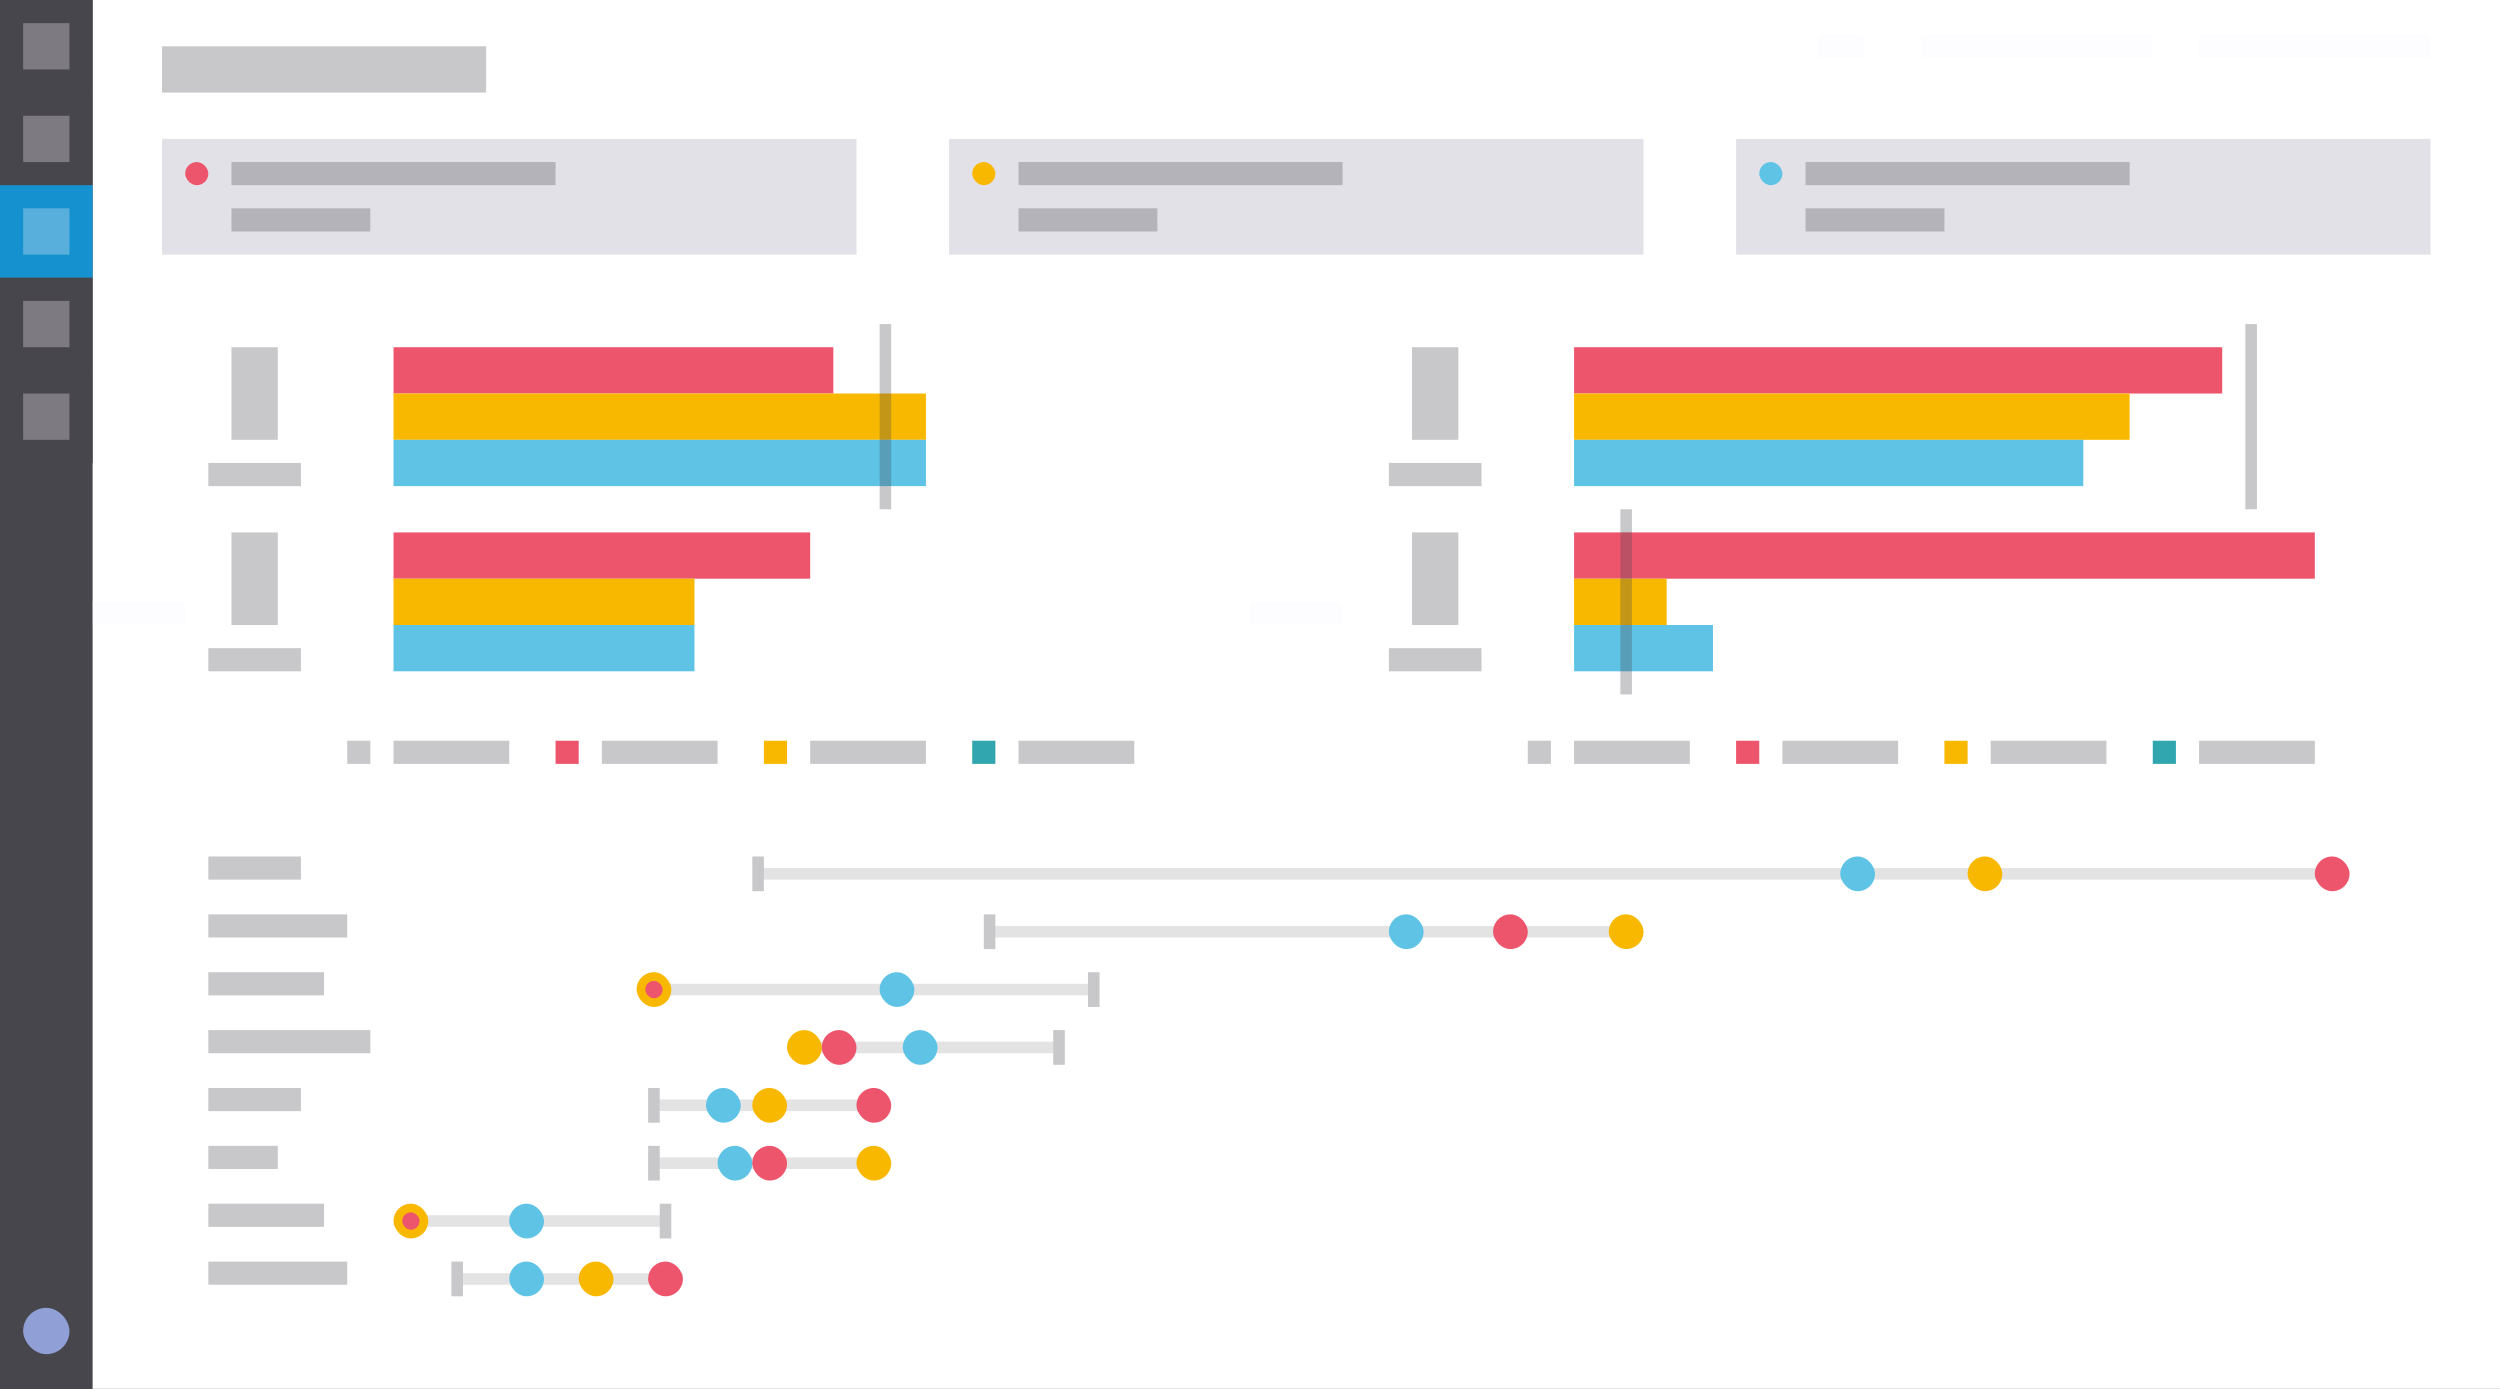 <?xml version="1.0" encoding="UTF-8" standalone="no"?>
<svg width="216px" height="120px" viewBox="0 0 216 120" version="1.1" xmlns="http://www.w3.org/2000/svg" xmlns:xlink="http://www.w3.org/1999/xlink">
    <rect x="0" y="0" width="216" height="120" fill="#333333" stroke="none"/>
    <!-- Generator: Sketch 47.1 (45422) - http://www.bohemiancoding.com/sketch -->
    <title>audiences</title>
    <desc>Created with Sketch.</desc>
    <defs></defs>
    <g id="Pictograms" stroke="none" stroke-width="1" fill="none" fill-rule="evenodd">
        <g id="audiences">
            <g>
                <rect id="Rectangle-2" fill="#48464D" x="0" y="0" width="8" height="120"></rect>
                <rect id="Rectangle-4" fill="#FFFFFF" x="8" y="0" width="208" height="120"></rect>
                <rect id="Rectangle" fill-opacity="0.3" fill="#48464D" x="14" y="4" width="28" height="4"></rect>
                <rect id="Rectangle" fill="#E3E1E8" x="14" y="12" width="60" height="10"></rect>
                <rect id="Rectangle" fill-opacity="0.3" fill="#48464D" x="20" y="30" width="4" height="8"></rect>
                <rect id="Rectangle" fill-opacity="0.3" fill="#48464D" x="122" y="30" width="4" height="8"></rect>
                <rect id="Rectangle" fill-opacity="0.3" fill="#48464D" x="20" y="46" width="4" height="8"></rect>
                <rect id="Rectangle" fill-opacity="0.3" fill="#48464D" x="122" y="46" width="4" height="8"></rect>
                <rect id="Rectangle" fill-opacity="0.3" fill="#48464D" x="18" y="40" width="8" height="2"></rect>
                <rect id="Rectangle" fill-opacity="0.3" fill="#48464D" x="120" y="40" width="8" height="2"></rect>
                <rect id="Rectangle" fill-opacity="0.3" fill="#48464D" x="18" y="56" width="8" height="2"></rect>
                <rect id="Rectangle" fill-opacity="0.3" fill="#48464D" x="18" y="74" width="8" height="2"></rect>
                <rect id="Rectangle" fill-opacity="0.3" fill="#48464D" x="18" y="79" width="12" height="2"></rect>
                <rect id="Rectangle" fill-opacity="0.3" fill="#48464D" x="18" y="84" width="10" height="2"></rect>
                <rect id="Rectangle" fill-opacity="0.3" fill="#48464D" x="18" y="89" width="14" height="2"></rect>
                <rect id="Rectangle" fill-opacity="0.3" fill="#48464D" x="18" y="94" width="8" height="2"></rect>
                <rect id="Rectangle" fill-opacity="0.3" fill="#48464D" x="18" y="99" width="6" height="2"></rect>
                <rect id="Rectangle" fill-opacity="0.3" fill="#48464D" x="18" y="104" width="10" height="2"></rect>
                <rect id="Rectangle" fill-opacity="0.3" fill="#48464D" x="18" y="109" width="12" height="2"></rect>
                <rect id="Rectangle" fill-opacity="0.3" fill="#48464D" x="120" y="56" width="8" height="2"></rect>
                <rect id="Rectangle" fill="#ED556D" x="34" y="30" width="38" height="4"></rect>
                <rect id="Rectangle" fill="#ED556D" x="136" y="30" width="56" height="4"></rect>
                <rect id="Rectangle" fill="#ED556D" x="34" y="46" width="36" height="4"></rect>
                <rect id="Rectangle" fill="#ED556D" x="136" y="46" width="64" height="4"></rect>
                <rect id="Rectangle" fill="#F9B800" x="34" y="34" width="46" height="4"></rect>
                <rect id="Rectangle" fill="#F9B800" x="136" y="34" width="48" height="4"></rect>
                <rect id="Rectangle" fill="#F9B800" x="34" y="50" width="26" height="4"></rect>
                <rect id="Rectangle" fill="#F9B800" x="136" y="50" width="8" height="4"></rect>
                <rect id="Rectangle" fill="#5FC3E6" x="34" y="38" width="46" height="4"></rect>
                <rect id="Rectangle" fill="#5FC3E6" x="136" y="38" width="44" height="4"></rect>
                <rect id="Rectangle" fill="#5FC3E6" x="34" y="54" width="26" height="4"></rect>
                <rect id="Rectangle" fill="#5FC3E6" x="136" y="54" width="12" height="4"></rect>
                <rect id="Rectangle" fill="#E3E1E8" x="82" y="12" width="60" height="10"></rect>
                <rect id="Rectangle" fill="#E3E1E8" x="150" y="12" width="60" height="10"></rect>
                <rect id="Rectangle" fill="#48464D" transform="translate(4, 4) scale(1, -1) translate(-4, -4) " x="0" y="0" width="8" height="8"></rect>
                <rect id="Rectangle" fill-opacity="0.3" fill="#F7F5FC" transform="translate(4, 4) scale(1, -1) translate(-4, -4) " x="2" y="2" width="4" height="4"></rect>
                <rect id="Rectangle" fill="#48464D" transform="translate(4, 12) scale(1, -1) translate(-4, -12) " x="0" y="8" width="8" height="8"></rect>
                <rect id="Rectangle" fill="#1691CF" transform="translate(4, 20) scale(1, -1) translate(-4, -20) " x="0" y="16" width="8" height="8"></rect>
                <rect id="Rectangle" fill="#48464D" transform="translate(4, 28) scale(1, -1) translate(-4, -28) " x="0" y="24" width="8" height="8"></rect>
                <rect id="Rectangle" fill="#48464D" transform="translate(4, 36) scale(1, -1) translate(-4, -36) " x="0" y="32" width="8" height="8"></rect>
                <rect id="Rectangle-6" fill-opacity="0.3" fill="#F7F5FC" x="166" y="3" width="20" height="2"></rect>
                <rect id="Rectangle-6" fill-opacity="0.3" fill="#F7F5FC" x="157" y="3" width="4" height="2"></rect>
                <rect id="Rectangle-6" fill-opacity="0.3" fill="#F7F5FC" x="190" y="3" width="20" height="2"></rect>
                <rect id="Rectangle-6" fill-opacity="0.3" fill="#F7F5FC" x="8" y="52" width="8" height="2"></rect>
                <rect id="Rectangle-6" fill-opacity="0.3" fill="#F7F5FC" x="108" y="52" width="8" height="2"></rect>
                <g id="Group-4" transform="translate(30, 64)">
                    <rect id="Rectangle" fill="#ED556D" x="18" y="0" width="2" height="2"></rect>
                    <rect id="Rectangle" fill-opacity="0.3" fill="#48464D" x="0" y="0" width="2" height="2"></rect>
                    <rect id="Rectangle" fill="#F9B800" x="36" y="0" width="2" height="2"></rect>
                    <rect id="Rectangle" fill-opacity="0.3" fill="#48464D" x="22" y="0" width="10" height="2"></rect>
                    <rect id="Rectangle" fill-opacity="0.3" fill="#48464D" x="4" y="0" width="10" height="2"></rect>
                    <rect id="Rectangle" fill-opacity="0.3" fill="#48464D" x="40" y="0" width="10" height="2"></rect>
                    <rect id="Rectangle" fill="#31A6AF" x="54" y="0" width="2" height="2"></rect>
                    <rect id="Rectangle" fill-opacity="0.3" fill="#48464D" x="58" y="0" width="10" height="2"></rect>
                </g>
                <g id="Group-4" transform="translate(132, 64)">
                    <rect id="Rectangle" fill="#ED556D" x="18" y="0" width="2" height="2"></rect>
                    <rect id="Rectangle" fill-opacity="0.3" fill="#48464D" x="0" y="0" width="2" height="2"></rect>
                    <rect id="Rectangle" fill="#F9B800" x="36" y="0" width="2" height="2"></rect>
                    <rect id="Rectangle" fill-opacity="0.3" fill="#48464D" x="22" y="0" width="10" height="2"></rect>
                    <rect id="Rectangle" fill-opacity="0.3" fill="#48464D" x="4" y="0" width="10" height="2"></rect>
                    <rect id="Rectangle" fill-opacity="0.3" fill="#48464D" x="40" y="0" width="10" height="2"></rect>
                    <rect id="Rectangle" fill="#31A6AF" x="54" y="0" width="2" height="2"></rect>
                    <rect id="Rectangle" fill-opacity="0.3" fill="#48464D" x="58" y="0" width="10" height="2"></rect>
                </g>
                <rect id="Rectangle" fill-opacity="0.3" fill="#F7F5FC" transform="translate(4, 12) scale(1, -1) translate(-4, -12) " x="2" y="10" width="4" height="4"></rect>
                <rect id="Rectangle" fill-opacity="0.3" fill="#F7F5FC" transform="translate(4, 20) scale(1, -1) translate(-4, -20) " x="2" y="18" width="4" height="4"></rect>
                <rect id="Rectangle" fill-opacity="0.3" fill="#F7F5FC" transform="translate(4, 28) scale(1, -1) translate(-4, -28) " x="2" y="26" width="4" height="4"></rect>
                <rect id="Rectangle" fill-opacity="0.3" fill="#F7F5FC" transform="translate(4, 36) scale(1, -1) translate(-4, -36) " x="2" y="34" width="4" height="4"></rect>
                <rect id="Rectangle-11" fill="#ED556D" x="16" y="14" width="2" height="2" rx="1"></rect>
                <rect id="Rectangle-11" fill="#F9B800" x="84" y="14" width="2" height="2" rx="1"></rect>
                <rect id="Rectangle-11" fill="#5FC3E6" x="152" y="14" width="2" height="2" rx="1"></rect>
                <rect id="Rectangle-11" fill="#90A0D6" x="2" y="113" width="4" height="4" rx="2"></rect>
                <rect id="Rectangle-12" fill-opacity="0.3" fill="#48464D" x="76" y="28" width="1" height="16"></rect>
                <rect id="Rectangle-12" fill-opacity="0.3" fill="#48464D" x="194" y="28" width="1" height="16"></rect>
                <rect id="Rectangle-12" fill-opacity="0.3" fill="#48464D" x="140" y="44" width="1" height="16"></rect>
                <rect id="Rectangle" fill-opacity="0.3" fill="#48464D" x="20" y="14" width="28" height="2"></rect>
                <rect id="Rectangle" fill-opacity="0.3" fill="#48464D" x="20" y="18" width="12" height="2"></rect>
                <rect id="Rectangle" fill-opacity="0.3" fill="#48464D" x="88" y="14" width="28" height="2"></rect>
                <rect id="Rectangle" fill-opacity="0.3" fill="#48464D" x="88" y="18" width="12" height="2"></rect>
                <rect id="Rectangle" fill-opacity="0.3" fill="#48464D" x="156" y="14" width="28" height="2"></rect>
                <rect id="Rectangle" fill-opacity="0.3" fill="#48464D" x="156" y="18" width="12" height="2"></rect>
                <g id="Group-6" transform="translate(65, 74)">
                    <rect id="Rectangle-13" fill-opacity="0.3" fill="#48464D" x="0" y="0" width="1" height="3"></rect>
                    <rect id="Rectangle-13" fill-opacity="0.15" fill="#48464D" x="1" y="1" width="136" height="1"></rect>
                    <rect id="Rectangle-11" fill="#F9B800" x="105" y="0" width="3" height="3" rx="1.5"></rect>
                    <rect id="Rectangle-11" fill="#5FC3E6" x="94" y="0" width="3" height="3" rx="1.5"></rect>
                    <rect id="Rectangle-11" fill="#ED556D" x="135" y="0" width="3" height="3" rx="1.5"></rect>
                </g>
                <g id="Group-8" transform="translate(85, 79)">
                    <rect id="Rectangle-13" fill-opacity="0.3" fill="#48464D" x="0" y="0" width="1" height="3"></rect>
                    <rect id="Rectangle-13" fill-opacity="0.15" fill="#48464D" x="1" y="1" width="55" height="1"></rect>
                    <rect id="Rectangle-11" fill="#F9B800" x="54" y="0" width="3" height="3" rx="1.5"></rect>
                    <rect id="Rectangle-11" fill="#5FC3E6" x="35" y="0" width="3" height="3" rx="1.5"></rect>
                    <rect id="Rectangle-11" fill="#ED556D" x="44" y="0" width="3" height="3" rx="1.5"></rect>
                </g>
                <g id="Group-10" transform="translate(68, 89)">
                    <rect id="Rectangle-13" fill-opacity="0.3" fill="#48464D" x="23" y="0" width="1" height="3"></rect>
                    <rect id="Rectangle-13" fill-opacity="0.15" fill="#48464D" x="1" y="1" width="22" height="1"></rect>
                    <rect id="Rectangle-11" fill="#F9B800" x="0" y="0" width="3" height="3" rx="1.5"></rect>
                    <rect id="Rectangle-11" fill="#5FC3E6" x="10" y="0" width="3" height="3" rx="1.5"></rect>
                    <rect id="Rectangle-11" fill="#ED556D" x="3" y="0" width="3" height="3" rx="1.5"></rect>
                </g>
                <g id="Group-11" transform="translate(56, 94)">
                    <rect id="Rectangle-13" fill-opacity="0.3" fill="#48464D" x="0" y="0" width="1" height="3"></rect>
                    <rect id="Rectangle-13" fill-opacity="0.15" fill="#48464D" x="1" y="1" width="18" height="1"></rect>
                    <rect id="Rectangle-11" fill="#F9B800" x="9" y="0" width="3" height="3" rx="1.5"></rect>
                    <rect id="Rectangle-11" fill="#5FC3E6" x="5" y="0" width="3" height="3" rx="1.5"></rect>
                    <rect id="Rectangle-11" fill="#ED556D" x="18" y="0" width="3" height="3" rx="1.5"></rect>
                </g>
                <g id="Group-12" transform="translate(56, 99)">
                    <rect id="Rectangle-13" fill-opacity="0.3" fill="#48464D" x="0" y="0" width="1" height="3"></rect>
                    <rect id="Rectangle-13" fill-opacity="0.15" fill="#48464D" x="1" y="1" width="18" height="1"></rect>
                    <rect id="Rectangle-11" fill="#F9B800" x="18" y="0" width="3" height="3" rx="1.5"></rect>
                    <rect id="Rectangle-11" fill="#5FC3E6" x="6" y="0" width="3" height="3" rx="1.5"></rect>
                    <rect id="Rectangle-11" fill="#ED556D" x="9" y="0" width="3" height="3" rx="1.5"></rect>
                </g>
                <g id="Group-14" transform="translate(39, 109)">
                    <rect id="Rectangle-13" fill-opacity="0.3" fill="#48464D" x="0" y="0" width="1" height="3"></rect>
                    <rect id="Rectangle-13" fill-opacity="0.15" fill="#48464D" x="1" y="1" width="19" height="1"></rect>
                    <rect id="Rectangle-11" fill="#F9B800" x="11" y="0" width="3" height="3" rx="1.5"></rect>
                    <rect id="Rectangle-11" fill="#5FC3E6" x="5" y="0" width="3" height="3" rx="1.5"></rect>
                    <rect id="Rectangle-11" fill="#ED556D" x="17" y="0" width="3" height="3" rx="1.5"></rect>
                </g>
                <g id="Group-9" transform="translate(55, 84)">
                    <rect id="Rectangle-13" fill-opacity="0.3" fill="#48464D" x="39" y="0" width="1" height="3"></rect>
                    <rect id="Rectangle-13" fill-opacity="0.15" fill="#48464D" x="2" y="1" width="37" height="1"></rect>
                    <rect id="Rectangle-11" fill="#F9B800" x="0" y="0" width="3" height="3" rx="1.5"></rect>
                    <rect id="Rectangle-11" fill="#5FC3E6" x="21" y="0" width="3" height="3" rx="1.5"></rect>
                    <rect id="Rectangle-11" fill="#ED556D" x="0.75" y="0.75" width="1.5" height="1.5" rx="0.75"></rect>
                </g>
                <g id="Group-13" transform="translate(34, 104)">
                    <rect id="Rectangle-13" fill-opacity="0.3" fill="#48464D" x="23" y="0" width="1" height="3"></rect>
                    <rect id="Rectangle-13" fill-opacity="0.15" fill="#48464D" x="2" y="1" width="21" height="1"></rect>
                    <rect id="Rectangle-11" fill="#F9B800" x="0" y="0" width="3" height="3" rx="1.5"></rect>
                    <rect id="Rectangle-11" fill="#5FC3E6" x="10" y="0" width="3" height="3" rx="1.5"></rect>
                    <rect id="Rectangle-11" fill="#ED556D" x="0.75" y="0.75" width="1.5" height="1.5" rx="0.75"></rect>
                </g>
            </g>
        </g>
    </g>
</svg>